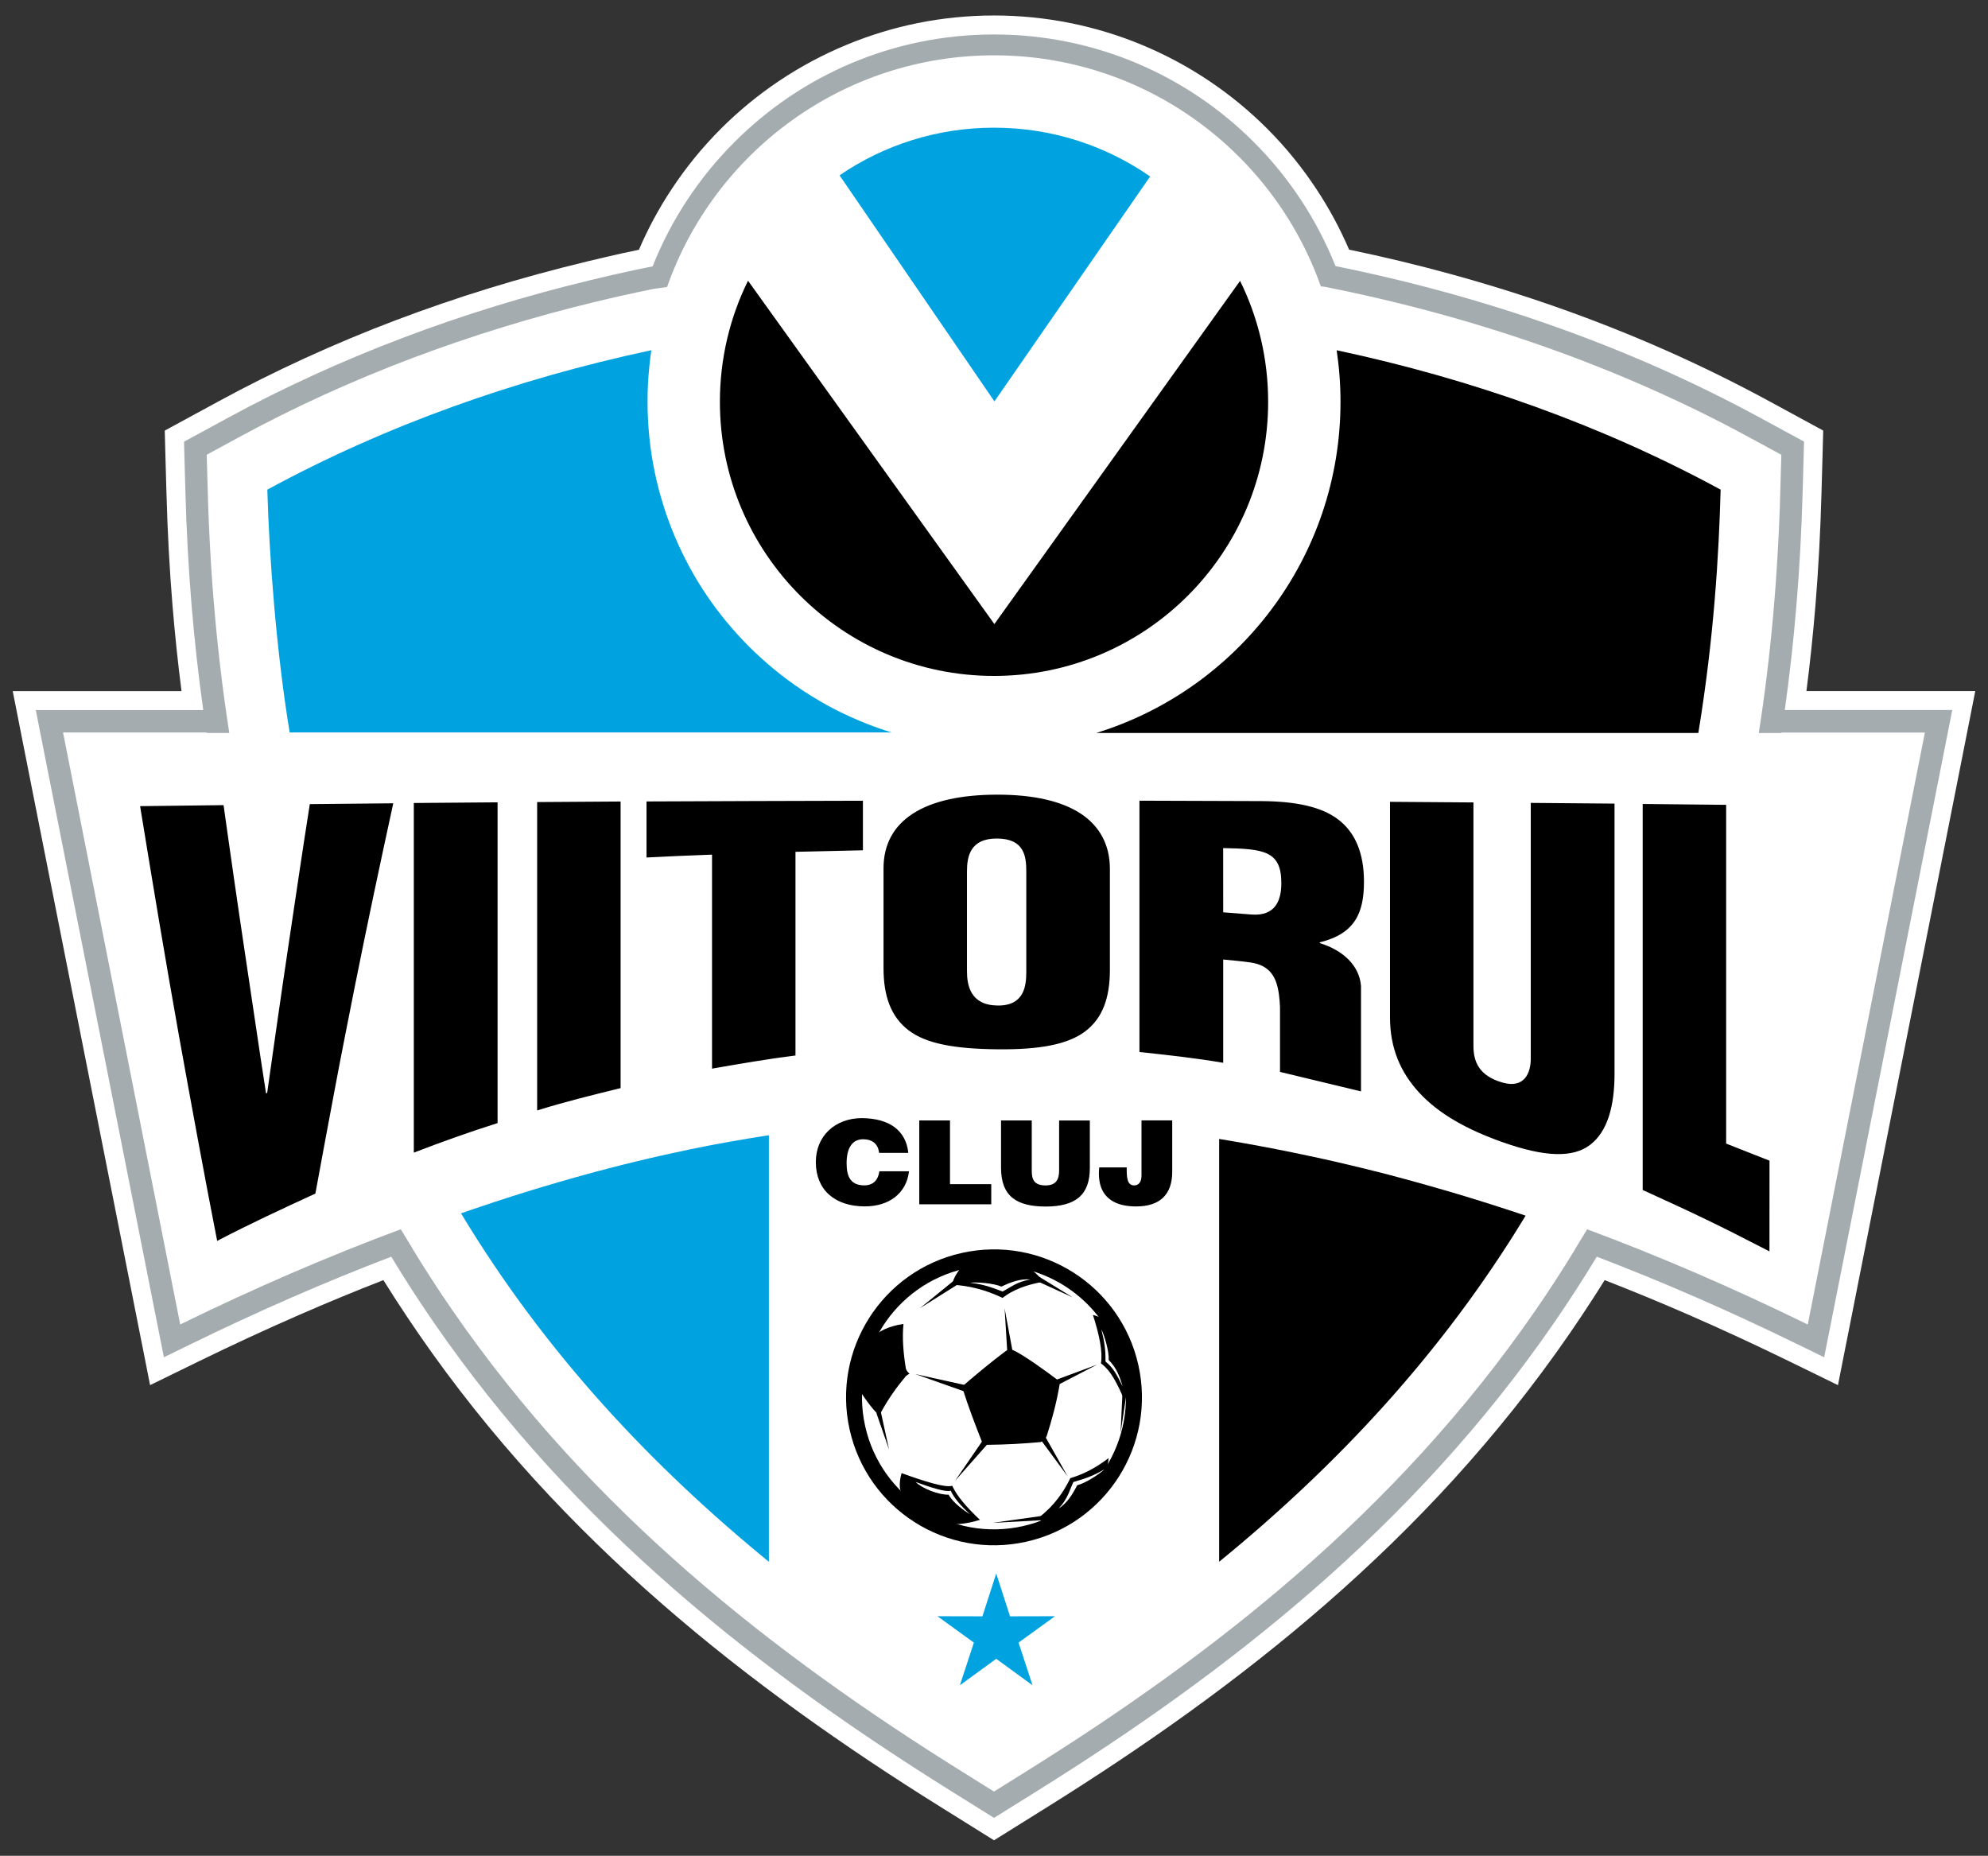 <?xml version="1.0" encoding="utf-8"?>
<!-- Generator: Adobe Illustrator 25.0.1, SVG Export Plug-In . SVG Version: 6.00 Build 0)  -->
<svg version="1.1" id="Layer_1" xmlns="http://www.w3.org/2000/svg" xmlns:xlink="http://www.w3.org/1999/xlink" x="0px" y="0px"
	 viewBox="0 0 388.79 362.93" style="enable-background:new 0 0 388.79 362.93;" xml:space="preserve">
<rect x="0" y="0" width="388.79" height="362.93" fill="#333333" stroke="none"/>
<style type="text/css">
	.st0{fill:#FFFFFF;}
	.st1{fill-rule:evenodd;clip-rule:evenodd;fill:#00A3E0;}
	.st2{fill-rule:evenodd;clip-rule:evenodd;}
	.st3{fill-rule:evenodd;clip-rule:evenodd;fill:#FFFFFF;}
	.st4{fill:#A5ACB0;}
</style>
<g>
	<path class="st0" d="M194.4,3.03c10.21,0,19.96,2.04,28.88,5.73c9.27,3.84,17.59,9.45,24.54,16.4c3.59,3.59,6.84,7.58,9.7,11.93
		c2.44,3.7,4.55,7.62,6.32,11.73c6.69,1.39,13.32,2.98,19.87,4.78c7.21,1.98,14.25,4.18,21.09,6.59c7.18,2.53,14.22,5.33,21.11,8.38
		c6.76,3,13.45,6.29,20.03,9.86l6.28,3.41l2.35,1.28l1.99,1.08l-0.06,2.27l-0.07,2.68l-0.2,7.15c-0.21,7.72-0.61,15.1-1.19,22.14
		c-0.47,5.65-1.05,11.22-1.76,16.71h23.17h5.34h4.51l-0.87,4.42l-1.03,5.23l-22.91,115.77l-1.11,5.59l-0.93,4.73l-4.33-2.12
		l-5.12-2.5c-6.55-3.2-13.11-6.24-19.69-9.11c-5.47-2.39-10.97-4.66-16.49-6.81c-0.81,1.31-1.65,2.63-2.51,3.95
		c-1.36,2.1-2.79,4.25-4.3,6.44c-7.04,10.22-14.62,19.66-22.59,28.44c-7.96,8.75-16.37,16.88-25.1,24.49
		c-8.68,7.56-17.64,14.58-26.77,21.17c-9.17,6.62-18.44,12.75-27.7,18.54l-6.17,3.85l-2.32,1.45l-1.96,1.22l-1.96-1.22l-2.32-1.45
		l-6.17-3.85c-9.27-5.78-18.53-11.92-27.7-18.54c-9.13-6.59-18.1-13.61-26.77-21.17c-8.73-7.61-17.14-15.74-25.1-24.49
		c-7.98-8.77-15.55-18.21-22.59-28.44c-1.51-2.19-2.94-4.34-4.3-6.44c-0.86-1.33-1.69-2.64-2.51-3.95
		c-5.53,2.15-11.02,4.42-16.49,6.81c-6.58,2.87-13.14,5.91-19.69,9.11l-5.12,2.5l-4.33,2.12l-0.93-4.73l-1.11-5.59L4.39,144.81
		l-1.03-5.23l-0.87-4.42h4.51h5.34H35.5c-0.71-5.49-1.29-11.06-1.76-16.71c-0.58-7.04-0.98-14.41-1.19-22.14l-0.2-7.15l-0.07-2.68
		l-0.06-2.27l1.99-1.08l2.35-1.28l6.28-3.41c5.5-2.99,11.13-5.8,16.86-8.42c5.83-2.67,11.72-5.13,17.66-7.38
		c5.99-2.27,12.12-4.37,18.36-6.29c6.22-1.91,12.58-3.65,19.08-5.21c1.92-0.46,3.19-0.77,3.83-0.91c1.41-0.33,2.49-0.57,3.22-0.73
		c0.35-0.08,1.16-0.25,2.47-0.52l0.63-0.13c1.76-4.11,3.88-8.04,6.32-11.74c2.86-4.35,6.12-8.34,9.71-11.93
		c6.95-6.95,15.27-12.56,24.54-16.4C174.44,5.07,184.19,3.03,194.4,3.03L194.4,3.03z"/>
	<path class="st1" d="M52.28,95.76c23.05-12.53,48.53-21.61,75.1-27.27c-0.06,0.41-0.12,0.83-0.17,1.24l-0.05,0.4
		c-0.05,0.44-0.11,0.89-0.15,1.33l-0.03,0.32c-0.05,0.48-0.09,0.97-0.13,1.45l-0.02,0.21c-0.04,0.52-0.07,1.05-0.1,1.57l-0.01,0.12
		c-0.03,0.55-0.05,1.11-0.06,1.67l0,0.01l0,0.01c-0.01,0.58-0.02,1.16-0.02,1.74c0,0.58,0.01,1.17,0.02,1.75v0
		c0.01,0.58,0.04,1.16,0.07,1.74v0c0.03,0.58,0.07,1.15,0.11,1.73l0,0c0.04,0.57,0.09,1.15,0.15,1.71v0
		c0.06,0.57,0.12,1.14,0.19,1.7l0,0c0.07,0.56,0.15,1.13,0.24,1.69v0c0.09,0.56,0.18,1.12,0.28,1.68v0c0.1,0.56,0.21,1.11,0.32,1.66
		v0c0.11,0.55,0.23,1.1,0.36,1.65l0,0c0.13,0.55,0.26,1.09,0.4,1.63v0c0.14,0.54,0.29,1.08,0.44,1.61l0,0
		c0.15,0.54,0.31,1.07,0.48,1.6l0,0c0.16,0.53,0.34,1.06,0.51,1.58l0,0c0.18,0.52,0.36,1.05,0.55,1.56l0,0
		c0.19,0.52,0.39,1.03,0.59,1.55l0,0c0.2,0.51,0.41,1.02,0.62,1.53l0,0c0.21,0.51,0.43,1.01,0.66,1.51l0,0c0.23,0.5,0.46,1,0.7,1.49
		l0,0c0.24,0.49,0.48,0.98,0.73,1.47l0,0c0.25,0.49,0.5,0.97,0.76,1.45l0,0c0.26,0.48,0.53,0.96,0.8,1.43l0,0
		c0.27,0.47,0.55,0.94,0.83,1.41l0,0c0.28,0.46,0.57,0.93,0.86,1.38l0,0c0.29,0.46,0.59,0.91,0.9,1.36l0,0
		c0.3,0.45,0.61,0.9,0.93,1.34l0,0c0.31,0.44,0.63,0.88,0.96,1.31l0,0c0.32,0.43,0.65,0.86,0.99,1.29c0.25,0.31,0.5,0.62,0.75,0.93
		c0.09,0.11,0.18,0.22,0.27,0.33l0,0c0.34,0.42,0.69,0.83,1.05,1.24l0,0c0.71,0.82,1.44,1.62,2.18,2.4l0,0
		c0.37,0.39,0.75,0.78,1.13,1.16l0,0c0.38,0.38,0.77,0.76,1.16,1.13l0,0c0.39,0.37,0.79,0.74,1.19,1.1
		c0.36,0.32,0.72,0.64,1.08,0.96l0.13,0.12l0,0c0.41,0.35,0.82,0.7,1.24,1.05l0,0c0.42,0.34,0.84,0.68,1.26,1.02l0,0
		c0.43,0.33,0.86,0.66,1.29,0.99c2.17,1.63,4.45,3.12,6.81,4.48l0,0l0,0c0.47,0.27,0.95,0.54,1.42,0.8l0,0
		c0.48,0.26,0.96,0.51,1.45,0.76l0,0c0.49,0.25,0.97,0.49,1.47,0.73l0.01,0c0.49,0.24,0.99,0.47,1.49,0.69l0.01,0
		c0.5,0.23,1,0.44,1.5,0.66l0.01,0c0.5,0.21,1.01,0.42,1.52,0.62c1.59,0.63,3.21,1.19,4.86,1.7H56.65
		C54.04,127.45,52.64,108.7,52.28,95.76L52.28,95.76z M141.09,120.41c0.25,0.31,0.5,0.62,0.75,0.93L141.09,120.41L141.09,120.41z
		 M148.84,128.74c0.36,0.32,0.72,0.64,1.08,0.96L148.84,128.74L148.84,128.74z M150.35,305.42c-22.76-18.6-43.61-40.63-60.19-68.13
		c0.48-0.17,0.96-0.33,1.44-0.5l0.91-0.31c0.49-0.17,0.99-0.34,1.48-0.5l1.1-0.37c0.52-0.17,1.04-0.35,1.56-0.52l0.76-0.25
		c0.57-0.19,1.13-0.37,1.7-0.55l0.87-0.28c0.51-0.16,1.01-0.32,1.52-0.48c0.37-0.12,0.74-0.23,1.11-0.35
		c0.52-0.16,1.04-0.32,1.56-0.48l0.73-0.22c0.49-0.15,0.97-0.3,1.46-0.44l1.09-0.32c0.55-0.16,1.11-0.33,1.66-0.49l0.45-0.13
		c0.69-0.2,1.38-0.4,2.06-0.59l0.69-0.2c0.5-0.14,1.01-0.28,1.51-0.42c0.35-0.1,0.71-0.2,1.06-0.29c0.55-0.15,1.1-0.3,1.65-0.45
		l0.54-0.14c0.63-0.17,1.27-0.33,1.9-0.5l0.73-0.19c0.53-0.14,1.06-0.27,1.6-0.41l0.71-0.18c0.6-0.15,1.2-0.3,1.8-0.44l0.79-0.19
		c0.5-0.12,1-0.24,1.5-0.36c0.35-0.08,0.7-0.17,1.06-0.25c0.51-0.12,1.02-0.24,1.53-0.35l0.75-0.17c0.62-0.14,1.24-0.28,1.86-0.41
		l0.61-0.13c0.53-0.12,1.07-0.23,1.6-0.34l0.07-0.02l0.93-0.2l0.02-0.01c0.51-0.11,1.02-0.21,1.53-0.31l0.66-0.13
		c0.6-0.12,1.21-0.24,1.81-0.36l0.78-0.15c0.5-0.1,1-0.19,1.49-0.28l0.95-0.17c0.47-0.09,0.93-0.17,1.4-0.25
		c0.35-0.06,0.7-0.12,1.05-0.18c0.46-0.08,0.93-0.16,1.39-0.24c0.39-0.07,0.78-0.13,1.17-0.2c0.45-0.08,0.91-0.15,1.37-0.22
		l0.93-0.15c0.44-0.07,0.87-0.14,1.31-0.2l0,0V305.42L150.35,305.42z"/>
	<path class="st2" d="M336.5,95.76c-23.04-12.52-48.51-21.61-75.09-27.26c0.49,3.29,0.75,6.65,0.75,10.08
		c0,30.46-20.1,56.23-47.76,64.76h117.74C335.21,124.66,336.16,108.38,336.5,95.76L336.5,95.76z M238.44,305.42
		c22.64-18.5,43.39-40.39,59.92-67.67l-0.14-0.05l-1.09-0.37c-0.5-0.17-1.01-0.33-1.51-0.5l-1.14-0.37
		c-0.52-0.17-1.04-0.34-1.55-0.5l-1.12-0.36c-0.54-0.17-1.07-0.34-1.61-0.51l-0.8-0.25c-0.59-0.18-1.17-0.36-1.76-0.54l-0.94-0.29
		c-0.54-0.16-1.08-0.33-1.62-0.49l-0.01,0l-0.95-0.28l-0.06-0.02c-0.56-0.17-1.12-0.33-1.68-0.49l-0.84-0.24
		c-0.61-0.18-1.23-0.35-1.84-0.53l-0.64-0.18c-0.73-0.2-1.45-0.41-2.18-0.61l-0.46-0.13c-0.57-0.16-1.15-0.31-1.72-0.47l-0.94-0.25
		l-0.07-0.02c-0.59-0.16-1.18-0.31-1.77-0.47l-0.29-0.08c-0.82-0.21-1.64-0.42-2.46-0.63l-0.26-0.06c-0.83-0.21-1.67-0.42-2.5-0.62
		l-0.24-0.06c-1.53-0.37-3.05-0.74-4.58-1.09l-0.93-0.21c-0.58-0.13-1.16-0.26-1.74-0.39l-0.36-0.08c-0.83-0.18-1.66-0.37-2.49-0.54
		l-0.12-0.02c-4.3-0.92-8.58-1.76-12.85-2.51l-0.09-0.02c-0.61-0.11-1.21-0.21-1.82-0.31l-0.92-0.16c-0.6-0.1-1.2-0.2-1.8-0.3
		l-0.04-0.01V305.42L238.44,305.42z"/>
	<path d="M222.63,266.97c1.74,7.8,0.16,15.56-3.81,21.81c-3.97,6.25-10.32,10.99-18.12,12.73c-7.8,1.74-15.56,0.16-21.81-3.81
		c-6.25-3.97-10.99-10.32-12.73-18.12c-1.74-7.8-0.16-15.56,3.81-21.81c3.97-6.25,10.32-10.99,18.12-12.73
		c7.8-1.74,15.56-0.16,21.81,3.81C216.15,252.82,220.89,259.17,222.63,266.97L222.63,266.97z M216.18,287.11
		c3.54-5.58,4.95-12.5,3.4-19.46c-1.55-6.96-5.78-12.62-11.36-16.16c-5.58-3.54-12.5-4.95-19.46-3.4
		c-6.96,1.55-12.62,5.78-16.16,11.36c-3.54,5.58-4.95,12.5-3.4,19.46c1.55,6.96,5.78,12.62,11.36,16.16
		c5.58,3.54,12.5,4.95,19.46,3.4C206.98,296.91,212.64,292.69,216.18,287.11L216.18,287.11z"/>
	<path class="st2" d="M206.72,269.79c-1.84-1.41-6.66-4.91-8.63-5.76c-0.56-0.24-1-0.08-1.4,0.19c-2.87,2.16-5.57,4.4-8.2,6.66
		c-0.43,0.37-0.27,0.38-0.14,0.97c1.07,3.39,2.36,6.74,3.67,10.08c0.28,0.47,0.71,0.61,1.18,0.63c3.46-0.04,6.87-0.22,10.24-0.53
		c0.73-0.19,0.99-0.67,1.25-1.14c1.05-3.28,1.94-6.59,2.51-9.96C207.32,270.48,207.23,270.08,206.72,269.79L206.72,269.79z"/>
	<path class="st2" d="M176.69,258.92c-0.26,2.63-0.05,5.6,0.48,8.78c0.15,0.37,0.37,0.7,0.71,0.94c-0.25,0.13-0.5,0.28-0.72,0.49
		c-1.78,2.13-3.47,4.46-4.97,7.26c-0.15,0.24-0.34,0.29-0.58,0.13c-1.14-1.2-2.12-2.52-3.03-3.89c-0.35-0.72-0.39-1.23-0.38-1.7
		c0.2-3.51,1.13-6.49,2.38-9.23C171.8,260.32,173.78,259.36,176.69,258.92L176.69,258.92z"/>
	<path class="st2" d="M204.08,250.66c-3.29,0.57-6.02,1.59-8.01,3.17c-3.26-1.57-6.56-2.41-9.9-2.58c0.38-1.54,1.26-2.85,2.42-4.03
		c3.7-0.71,7.3-1.05,10.57-0.24C201.18,247.68,202.76,248.99,204.08,250.66L204.08,250.66z M189.71,250.86
		c2.7,0.33,4.09,0.86,6.35,1.72c1.66-0.84,2.72-1.88,5.44-2.36c-1.96-0.16-3.71,0.48-5.66,1.4
		C194.36,250.96,191.06,250.7,189.71,250.86L189.71,250.86z"/>
	<path class="st2" d="M216.43,258.41c-0.89-0.62-1.79-1.04-2.69-1.26c1.22,3.8,1.95,7.15,1.57,9.49c1.95,1.37,3.29,4.14,4.54,7.1
		c0.46-1.06,0.91-2.16,0.8-4.54C219.86,265.21,218.59,261.52,216.43,258.41L216.43,258.41z M215.39,259.97
		c0.64,2.64,0.83,3.89,0.81,6.3c1.49,1.2,2.13,2.41,3.35,4.88c-0.54-1.89-1.19-3.67-2.73-5.18
		C216.93,264.36,216.01,261.18,215.39,259.97L215.39,259.97z"/>
	<path class="st2" d="M216.81,285.16c-3.01,2.28-5.34,3.27-7.48,3.92c-1.35,2.73-3.12,5.36-6.17,7.7c0.2,0.32,0.39,0.64,0.59,0.96
		c5.04-1.8,9.48-4.86,12.79-10.27C216.62,286.71,216.71,285.94,216.81,285.16L216.81,285.16z M216,287.34
		c-2.34,1.39-3.77,1.81-6.08,2.5c-0.81,1.67-1.01,3.15-2.88,5.18c1.65-1.07,2.64-2.64,3.63-4.56
		C212.24,290.1,215.02,288.29,216,287.34L216,287.34z"/>
	<path class="st2" d="M176.32,288.1c-0.52,1.91-0.59,3.64,0.62,4.85c3.09,2.74,6.09,4.47,8.99,5.16c2.25,0.02,4.05-0.37,5.72-0.87
		c-2.5-2.37-4.53-4.64-5.42-6.67C184.8,290.99,180.83,289.72,176.32,288.1L176.32,288.1z"/>
	<polygon class="st2" points="205.9,270.09 214.56,266.87 206.41,271.1 205.9,270.09 	"/>
	<polygon class="st2" points="204.04,280.29 208.78,288.7 203.09,280.97 204.04,280.29 	"/>
	<polygon class="st2" points="193.59,281.89 186.77,289.61 192.56,281.17 193.59,281.89 	"/>
	<polygon class="st2" points="203.81,297.3 194.13,297.82 204.03,296.43 203.81,297.3 	"/>
	<polygon class="st2" points="197.05,265.36 196.47,255.88 198.19,265.16 197.05,265.36 	"/>
	<polygon class="st2" points="188.59,272.12 179.01,268.73 188.88,270.91 188.59,272.12 	"/>
	<polygon class="st2" points="203.19,249.67 209.78,253.72 202.68,250.48 203.19,249.67 	"/>
	<polygon class="st2" points="187.07,251.34 179.93,255.83 186.44,250.53 187.07,251.34 	"/>
	<polygon class="st2" points="172.25,276.07 173.87,283.49 171.41,276.39 172.25,276.07 	"/>
	<polygon class="st2" points="219.5,272.79 219.15,280.25 220.31,272.57 219.5,272.79 	"/>
	<path class="st3" d="M179.07,289.83c1.28,1.29,4.57,2.55,6.45,2.48c0.81,1.54,2.97,3.07,4.16,3.84c-1.73-1.64-3.13-3.21-3.75-4.62
		C184.95,291.84,182.19,290.96,179.07,289.83L179.07,289.83z"/>
	<path class="st4" d="M194.4,6.74c19.84,0,37.8,8.04,50.8,21.04c6.86,6.86,12.33,15.1,15.98,24.26c14.48,2.92,28.67,6.8,42.39,11.64
		c14.06,4.96,27.67,10.96,40.6,17.99l6.28,3.41l2.36,1.28l-0.07,2.68l-0.2,7.15c-0.41,15.04-1.61,29.24-3.49,42.66h27.41h5.34
		l-1.03,5.23l-22.91,115.77l-1.11,5.59l-5.12-2.5c-13.33-6.52-26.44-12.24-39.35-17.17c-2.67,4.41-5.44,8.7-8.31,12.86
		c-13.87,20.12-29.88,37.25-47.08,52.24c-17.18,14.97-35.48,27.79-54,39.35l-6.17,3.85l-2.32,1.45l-2.32-1.45l-6.17-3.85
		c-18.51-11.56-36.82-24.38-54-39.35c-17.2-15-33.22-32.12-47.08-52.24c-2.87-4.16-5.64-8.44-8.31-12.86
		c-12.91,4.93-26.01,10.65-39.35,17.17l-5.12,2.5l-1.11-5.59L8.03,144.1l-1.03-5.23h5.34h27.41c-1.89-13.42-3.08-27.62-3.49-42.66
		l-0.2-7.15l-0.07-2.68l2.35-1.28l6.28-3.41c10.91-5.93,22.3-11.12,34.06-15.58c11.93-4.53,24.3-8.32,36.99-11.37
		c2.74-0.66,5.07-1.2,6.98-1.61c1.6-0.35,3.26-0.7,4.98-1.04c3.65-9.17,9.12-17.42,15.99-24.28C156.6,14.78,174.56,6.74,194.4,6.74
		L194.4,6.74z M259.12,56.1L258.31,56c-9.3-26.32-34.4-45.18-63.9-45.18c-29.56,0-54.69,18.92-63.95,45.31
		c-0.9,0.12-1.8,0.25-2.71,0.38c-3.71,0.76-7.41,1.58-11.08,2.46c-24.69,5.95-48.35,14.8-69.96,26.55l-6.28,3.41l0.2,7.15
		c0.46,16.78,1.91,32.5,4.21,47.26H40.4l-0.01-0.09H12.33l22.91,115.77c14.64-7.16,29-13.36,43.14-18.62l0.59,0.96l0,0l0.17,0.29
		l1.56,2.56l-0.02,0.01c2.49,4.09,5.07,8.07,7.74,11.94c27.29,39.61,63.08,67.44,99.8,90.36l6.17,3.85l6.17-3.85
		c36.72-22.92,72.5-50.75,99.8-90.36c2.67-3.87,5.25-7.85,7.74-11.94l-0.02-0.01l2.32-3.8c14.14,5.26,28.5,11.46,43.14,18.62
		l22.91-115.77H348.4l-0.01,0.09h-4.43c2.31-14.75,3.75-30.47,4.21-47.26l0.2-7.15l-6.28-3.41C316.66,71.7,288.46,61.9,259.12,56.1
		L259.12,56.1z"/>
	<path class="st2" d="M61.68,233.42c1.24-6.82,2.52-13.58,3.76-20.22c1.24-6.65,2.55-13.19,3.82-19.63
		c1.24-6.24,2.52-12.4,3.79-18.47c1.27-6.07,2.58-12.08,3.86-18c-5.48,0.05-10.9,0.1-16.32,0.16c-0.7,4.53-1.43,9.1-2.1,13.69
		c-0.67,4.59-1.39,9.23-2.07,13.9c-0.69,4.74-1.43,9.53-2.1,14.35c-0.67,4.81-1.4,9.67-2.07,14.55c-0.06,0.03-0.13,0.05-0.22,0.07
		c-0.7-4.51-1.4-9.07-2.07-13.65c-0.67-4.58-1.39-9.21-2.07-13.87c-0.69-4.72-1.43-9.48-2.1-14.28c-0.67-4.81-1.4-9.66-2.07-14.56
		c-5.48,0.06-10.9,0.13-16.32,0.2c1.24,7.64,2.49,15.17,3.73,22.58c1.24,7.41,2.52,14.71,3.79,21.89
		c1.24,6.99,2.52,13.85,3.76,20.61c1.24,6.75,2.52,13.4,3.79,19.94C48.87,239.33,55.25,236.39,61.68,233.42L61.68,233.42z
		 M250.33,209.63c0-4.22,0-8.43,0-12.65c-0.03-0.9-0.11-1.76-0.22-2.56c-0.46-3.31-1.72-5.63-5.54-6.19
		c-1.78-0.26-3.57-0.4-5.35-0.58c0,3.36,0,6.74,0,10.1c0,3.36,0,6.74,0,10.1c-5.48-0.94-10.93-1.53-16.38-2.11
		c0-4.09,0-8.19,0-12.28c0-4.09,0-8.19,0-12.29c0-4.09,0-8.19,0-12.28c0-4.09,0-8.2,0-12.3c7.97,0.02,15.9,0.04,23.87,0.08
		c6.66,0.04,11.73,1.09,15.01,3.6c3.31,2.53,5.03,6.54,5.03,12.18c0,6.06-1.75,10.16-8.64,11.84c0,0.06,0,0.1,0,0.15
		c4.56,1.4,7.74,4.4,8.06,8.36c0,6.89,0,13.76,0,20.64C260.88,212.18,255.59,210.91,250.33,209.63L250.33,209.63z M97.31,219.64
		c0-5.23,0-10.45,0-15.68c0-5.23,0-10.45,0-15.68c0-5.23,0-10.45,0-15.68c0-5.23,0-10.46,0-15.69c-5.48,0.04-10.93,0.09-16.38,0.13
		c0,5.7,0,11.4,0,17.1c0,5.7,0,11.4,0,17.1c0,5.7,0,11.4,0,17.09c0,5.69,0,11.4,0,17.09C86.38,223.32,91.83,221.37,97.31,219.64
		L97.31,219.64z M121.37,212.8c0-4.66,0-9.33,0-14c0-4.66,0-9.34,0-14.02c0-4.66,0-9.33,0-14.01c0-4.67,0-9.34,0-14.02
		c-5.45,0.04-10.9,0.07-16.32,0.11c0,5.03,0,10.07,0,15.09c0,5.02,0,10.05,0,15.07c0,5.02,0,10.06,0,15.08s0,10.05,0,15.07
		C110.47,215.47,115.92,214.14,121.37,212.8L121.37,212.8z M126.44,167.7c4.27-0.23,8.54-0.4,12.81-0.56c0,6.98,0,13.96,0,20.94
		c0,6.97,0,13.94,0,20.91c5.42-0.94,10.87-1.89,16.32-2.57c0-6.63,0-13.27,0-19.91c0-6.65,0-13.28,0-19.92
		c4.37-0.11,8.8-0.21,13.19-0.3c0-3.23,0-6.46,0-9.69c-14.12,0.03-28.2,0.08-42.32,0.14C126.44,160.39,126.44,164.04,126.44,167.7
		L126.44,167.7z M200.71,190.02c0,2.74-0.35,6.7-5.64,6.63c-5.32-0.08-5.96-4-5.96-6.73c0-3.25,0-6.5,0-9.76c0-3.25,0-6.5,0-9.77
		c0-2.91,0.64-6.42,5.86-6.4c5.39,0.01,5.74,3.53,5.74,6.46c0,3.27,0,6.53,0,9.8S200.71,186.76,200.71,190.02L200.71,190.02z
		 M217.06,169.91c0-4.66-1.98-8.32-5.67-10.77c-3.7-2.45-9.21-3.73-16.32-3.73c-7.17,0-12.76,1.26-16.54,3.71
		c-3.77,2.43-5.74,6.05-5.74,10.67c0,3.26,0,6.53,0,9.78c0,3.25,0,6.52,0,9.78c0,5.42,1.43,9.5,4.91,12.15
		c3.47,2.65,9.08,3.62,17.37,3.71c8.22,0.08,13.74-0.92,17.18-3.52c3.38-2.56,4.81-6.55,4.81-12.01c0-3.29,0-6.58,0-9.87
		C217.06,176.5,217.06,173.21,217.06,169.91L217.06,169.91z M239.21,165.86c7.97,0.14,11.38,0.55,11.38,6.85
		c0,3.26-1.08,6.5-5.83,6.14c-1.85-0.14-3.7-0.29-5.54-0.43C239.21,174.24,239.21,170.05,239.21,165.86L239.21,165.86z
		 M271.84,198.98c0,5.99,2.05,10.76,5.77,14.77c3.77,4.07,9.24,7.14,16.12,9.58c8.38,2.98,13.86,3.14,17.24,0.57
		c3.44-2.61,4.78-7.67,4.78-13.86c0-4.39,0-8.81,0-13.21c0-4.4,0-8.82,0-13.22c0-4.4,0-8.82,0-13.22c0-4.4,0-8.82,0-13.23
		c-5.48-0.04-10.93-0.1-16.38-0.14c0,4.17,0,8.35,0,12.51c0,4.16,0,8.33,0,12.5s0,8.33,0,12.5s0,8.33,0,12.5
		c0,2.85-1.27,5.9-5.54,4.68c-4.62-1.32-5.67-4.13-5.67-7.15c0-3.97,0-7.93,0-11.9c0-3.97,0-7.94,0-11.91c0-3.97,0-7.93,0-11.9
		c0-3.97,0-7.94,0-11.92c-5.45-0.04-10.9-0.09-16.32-0.12c0,7.03,0,14.06,0,21.08C271.84,184.93,271.84,191.96,271.84,198.98
		L271.84,198.98z M346.06,226.99c-2.84-1.11-5.67-2.22-8.48-3.34c0-11.04,0-22.08,0-33.12c0-11.04,0-22.08,0-33.13
		c-5.45-0.05-10.9-0.12-16.32-0.17c0,6.3,0,12.59,0,18.88c0,6.29,0,12.58,0,18.87c0,6.29,0,12.59,0,18.87c0,6.29,0,12.59,0,18.87
		c10.23,4.67,14.53,6.7,24.79,12.01C346.06,238.82,346.06,232.9,346.06,226.99L346.06,226.99z"/>
	<path d="M174.91,220.41c1.56,1.15,2.48,2.84,2.72,4.98l0.01,0.08h-0.08h-5.57h-0.07l-0.01-0.07c-0.09-0.83-0.41-1.47-0.94-1.92
		c-0.53-0.44-1.27-0.68-2.17-0.68c-1.02,0-1.84,0.4-2.39,1.2c-0.54,0.78-0.84,1.94-0.84,3.47c0,1.13,0.13,2.22,0.64,3.03
		c0.5,0.8,1.36,1.32,2.82,1.32c0.87,0,1.52-0.26,1.99-0.69c0.53-0.49,0.83-1.2,0.95-2.01l0.01-0.06h0.06h5.65h0.08l-0.01,0.08
		c-0.26,2.11-1.22,3.8-2.71,4.97c-1.5,1.18-3.53,1.82-5.92,1.82c-2.97,0-5.36-0.83-7.01-2.31c-1.66-1.5-2.57-3.67-2.57-6.34
		c0-2.59,0.95-4.7,2.5-6.19c1.63-1.56,3.93-2.42,6.51-2.42C171.26,218.69,173.39,219.3,174.91,220.41L174.91,220.41z M193.86,231.66
		v3.79v0.07h-0.07h-13.94h-0.07v-0.07v-16.26v-0.07h0.07h5.87h0.07v0.07v12.39h7.99h0.07V231.66L193.86,231.66z M198.03,234.28
		c-1.48-1.19-2.26-3.09-2.26-5.92v-9.17v-0.07h0.07h5.87h0.07v0.07v9.73c0,0.79,0.08,1.52,0.46,2.05c0.38,0.53,1.05,0.86,2.23,0.86
		c1.03,0,1.7-0.29,2.1-0.8c0.41-0.51,0.56-1.24,0.56-2.1v-9.73v-0.07h0.07h5.87h0.07v0.07v9.19c0,2.63-0.67,4.52-2.1,5.76
		c-1.42,1.23-3.59,1.81-6.58,1.81C201.69,235.95,199.51,235.47,198.03,234.28L198.03,234.28z M214.91,229.53
		c0-0.37,0.02-0.75,0.06-1.15l0.01-0.07h0.07h5.23h0.07v0.07c0,0.84,0,1.72,0.19,2.38c0.18,0.64,0.55,1.07,1.28,1.07
		c0.43,0,0.79-0.17,1.04-0.5c0.24-0.32,0.38-0.79,0.38-1.42v-10.73v-0.07h0.07h5.87h0.07v0.07v9.98c0,2.2-0.58,3.91-1.79,5.07
		c-1.17,1.12-2.92,1.71-5.28,1.71c-0.45,0-0.89-0.02-1.3-0.06c-1.97-0.19-3.46-0.84-4.46-1.91
		C215.42,232.92,214.91,231.42,214.91,229.53L214.91,229.53z"/>
	<polygon class="st1" points="194.83,307.73 197.53,316.1 206.32,316.08 199.2,321.24 201.93,329.59 194.83,324.41 187.72,329.59 
		190.46,321.24 183.33,316.08 192.13,316.1 194.83,307.73 	"/>
	<path class="st2" d="M242.52,54.93c3.51,7.13,5.49,15.16,5.49,23.65c0,29.61-24,53.61-53.61,53.61c-29.61,0-53.61-24-53.61-53.61
		c0-8.5,1.98-16.54,5.5-23.68l48.18,67.15L242.52,54.93L242.52,54.93z"/>
	<path class="st1" d="M194.4,24.97c11.35,0,21.87,3.53,30.53,9.54L194.48,78.5l-30.29-44.21C172.79,28.41,183.19,24.97,194.4,24.97
		L194.4,24.97z"/>
</g>
</svg>
